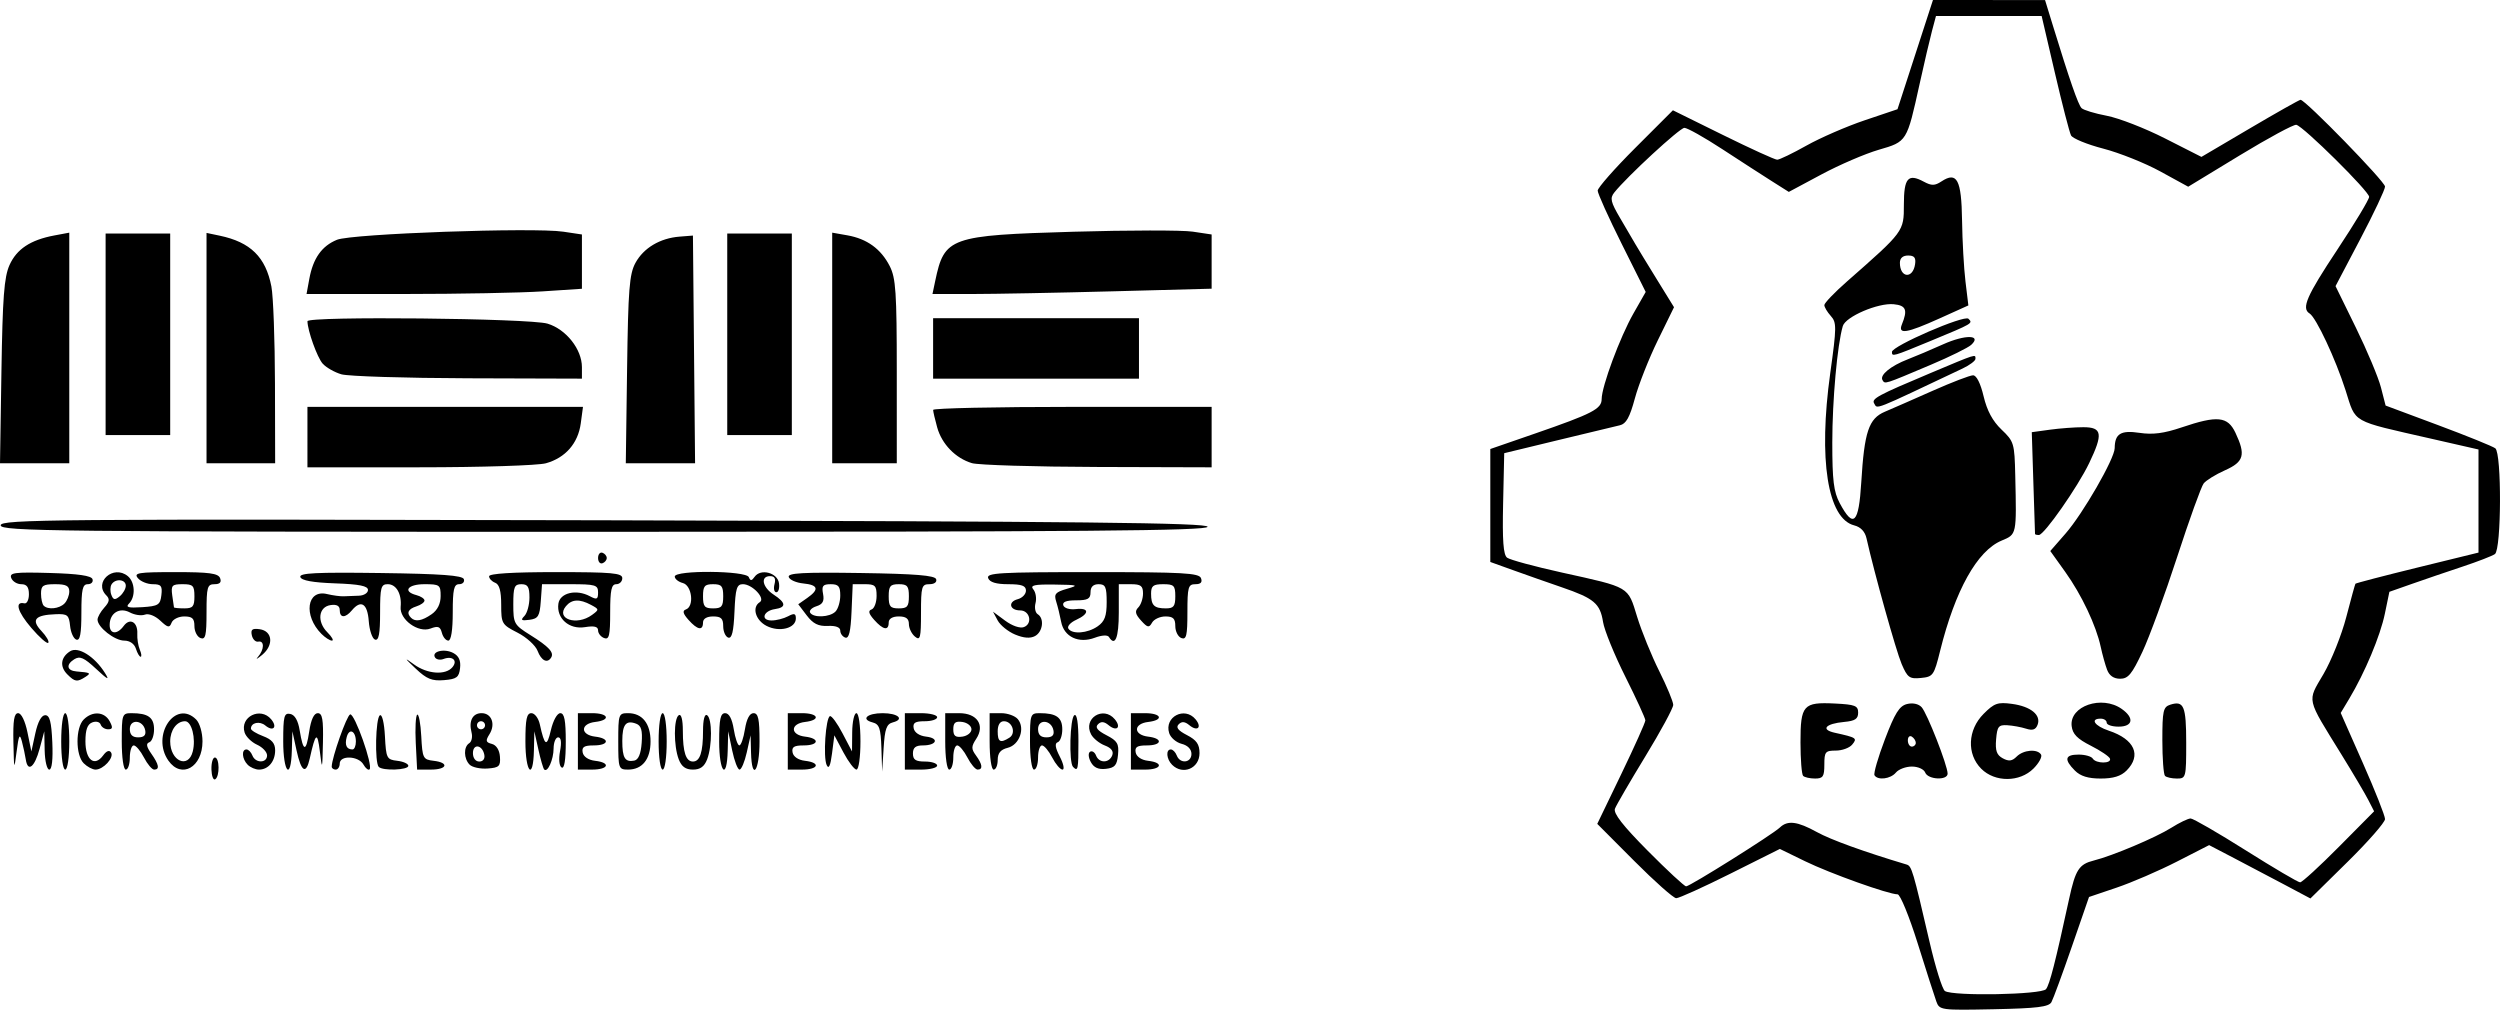<?xml version="1.0" encoding="UTF-8" standalone="no"?>
<!-- Created with Inkscape (http://www.inkscape.org/) -->

<svg
   xmlns:dc="http://purl.org/dc/elements/1.1/"
   xmlns:cc="http://creativecommons.org/ns#"
   xmlns:rdf="http://www.w3.org/1999/02/22-rdf-syntax-ns#"
   xmlns:svg="http://www.w3.org/2000/svg"
   xmlns="http://www.w3.org/2000/svg"
   xmlns:sodipodi="http://sodipodi.sourceforge.net/DTD/sodipodi-0.dtd"
   xmlns:inkscape="http://www.inkscape.org/namespaces/inkscape"
   version="1.1"
   id="svg2"
   width="619"
   height="250"
   viewBox="0 0 619 250"
   sodipodi:docname="msme_facsi.svg"
   inkscape:version="0.92.2 2405546, 2018-03-11">
  <defs
     id="defs6" />
  <sodipodi:namedview
     pagecolor="#ffffff"
     bordercolor="#666666"
     borderopacity="1"
     objecttolerance="10"
     gridtolerance="10"
     guidetolerance="10"
     inkscape:pageopacity="0"
     inkscape:pageshadow="2"
     inkscape:window-width="1366"
     inkscape:window-height="689"
     id="namedview4"
     showgrid="false"
     inkscape:zoom="0.70710678"
     inkscape:cx="170.88213"
     inkscape:cy="155.60564"
     inkscape:window-x="0"
     inkscape:window-y="0"
     inkscape:window-maximized="1"
     inkscape:current-layer="svg2"
     fit-margin-top="0"
     fit-margin-left="0"
     fit-margin-right="0"
     fit-margin-bottom="0" />
  <path
     style="fill:#000000;stroke-width:0.999"
     d="m 52.353,190.518 c -0.046,-1.628 0.335,-2.959 0.848,-2.959 1.165,0 1.239,4.683 0.084,5.395 -0.467,0.288 -0.886,-0.808 -0.933,-2.436 z M 3.319,183.817 c -0.118,-5.44 0.173,-7.235 1.175,-7.235 0.786,0 1.73,1.943 2.304,4.74 l 0.973,4.74 0.976,-4.491 c 0.617,-2.841 1.515,-4.491 2.443,-4.491 1.116,0 1.538,1.612 1.763,6.736 0.185,4.21 -0.096,6.736 -0.75,6.736 -0.575,0 -1.089,-2.133 -1.143,-4.74 l -0.098,-4.74 -1.151,4.295 c -1.235,4.608 -2.933,5.942 -3.425,2.691 C 6.219,186.96 5.784,184.939 5.42,183.567 c -0.542,-2.04 -0.779,-1.584 -1.303,2.495 -0.615,4.787 -0.647,4.696 -0.798,-2.245 z m 11.836,-0.249 c 0,-3.992 0.428,-6.985 0.999,-6.985 0.571,0 0.999,2.994 0.999,6.985 0,3.992 -0.428,6.985 -0.999,6.985 -0.571,0 -0.999,-2.994 -0.999,-6.985 z m 5.568,5.417 c -2.041,-2.038 -2.041,-8.797 0,-10.835 2.165,-2.162 5.143,-1.964 6.425,0.428 0.841,1.57 0.76,1.996 -0.381,1.996 -0.798,0 -1.628,-0.53 -1.844,-1.177 -0.219,-0.657 -1.139,-0.892 -2.082,-0.53 -1.202,0.461 -1.689,1.816 -1.689,4.701 0,4.609 2.254,6.388 4.393,3.467 0.832,-1.136 1.536,-1.389 1.96,-0.705 0.784,1.266 -1.915,4.223 -3.854,4.223 -0.746,0 -2.063,-0.706 -2.927,-1.568 z m 9.423,-5.417 c 0,-6.723 0.091,-6.985 2.417,-6.985 4.111,0 5.579,1.057 5.579,4.015 0,1.542 -0.534,2.982 -1.187,3.199 -0.842,0.28 -0.697,1.094 0.5,2.8 1.911,2.724 2.133,3.957 0.713,3.957 -0.536,0 -1.672,-1.347 -2.524,-2.994 -0.853,-1.647 -1.989,-2.994 -2.524,-2.994 -0.536,0 -0.974,1.347 -0.974,2.994 0,1.647 -0.45,2.994 -0.999,2.994 -0.571,0 -0.999,-2.994 -0.999,-6.985 z m 5.809,-2.733 c -0.502,-2.601 -3.81,-2.891 -3.81,-0.334 0,1.428 0.642,2.069 2.072,2.069 1.43,0 1.969,-0.537 1.738,-1.735 z m 5.742,7.5 c -4.37,-6.229 1.746,-15.299 6.868,-10.185 0.885,0.884 1.571,3.249 1.571,5.417 0,6.417 -5.215,9.363 -8.439,4.768 z m 6.029,-2.273 c 0.813,-3.234 -0.27,-7.484 -1.907,-7.484 -2.061,0 -3.679,2.195 -3.679,4.99 0,4.884 4.482,6.886 5.586,2.495 z m 13.603,3.293 c -1.403,-1.401 -1.597,-3.792 -0.307,-3.792 0.491,0 1.151,0.674 1.468,1.497 0.752,1.957 3.636,1.94 3.636,-0.021 0,-0.835 -1.116,-2.026 -2.479,-2.646 -1.364,-0.62 -2.75,-1.979 -3.081,-3.02 -1.236,-3.889 3.931,-6.456 6.58,-3.269 1.622,1.952 0.494,3.141 -1.451,1.529 -1.424,-1.18 -3.566,-0.71 -3.566,0.782 0,0.396 1.349,1.229 2.998,1.85 2.178,0.821 2.998,1.782 2.998,3.512 0,2.751 -1.696,4.777 -3.998,4.777 -0.88,0 -2.139,-0.539 -2.798,-1.198 z m 8.795,-5.861 c 0,-6.162 0.22,-7.016 1.734,-6.725 1.133,0.218 1.945,1.631 2.343,4.076 0.875,5.376 1.582,5.458 2.36,0.274 0.446,-2.966 1.179,-4.537 2.119,-4.537 1.133,0 1.405,1.533 1.281,7.235 -0.149,6.847 -0.19,6.967 -0.765,2.245 -0.612,-5.024 -1.064,-4.709 -2.502,1.746 -0.908,4.073 -2.108,3.339 -3.267,-1.996 l -1.029,-4.74 -0.138,4.74 c -0.221,7.613 -2.137,5.534 -2.137,-2.318 z m 12.007,6.31 c 0.041,-2.243 3.712,-12.633 4.564,-12.916 1.088,-0.362 5.713,12.704 4.815,13.601 -0.301,0.301 -0.986,-0.236 -1.521,-1.192 -1.21,-2.159 -5.872,-2.351 -5.872,-0.241 0,0.823 -0.45,1.497 -0.999,1.497 -0.55,0 -0.993,-0.337 -0.986,-0.748 z m 5.983,-6.178 c 0,-2.664 -1.657,-3.467 -2.276,-1.103 -0.519,1.982 -0.017,3.04 1.443,3.04 0.458,0 0.833,-0.872 0.833,-1.937 z m 5.664,6.261 c -1.031,-1.03 -0.786,-12.116 0.282,-12.775 0.545,-0.337 1.077,1.866 1.249,5.18 0.285,5.462 0.445,5.782 3.049,6.081 1.512,0.174 2.748,0.735 2.748,1.247 0,1.057 -6.308,1.286 -7.329,0.266 z m 9.164,-5.919 c -0.184,-3.621 -0.021,-6.777 0.364,-7.013 0.384,-0.236 0.834,2.166 0.999,5.337 0.285,5.462 0.445,5.782 3.049,6.081 3.93,0.452 3.403,2.179 -0.664,2.179 h -3.413 z m 13.342,5.372 c -1.482,-1.48 -1.537,-4.44 -0.098,-5.328 0.598,-0.369 0.853,-1.561 0.568,-2.65 -0.745,-2.844 0.261,-4.781 2.482,-4.781 2.486,0 3.512,2.72 1.961,5.2 -1.024,1.637 -0.931,2.017 0.592,2.416 1.108,0.29 1.879,1.514 1.995,3.165 0.166,2.368 -0.202,2.719 -3.063,2.926 -1.789,0.129 -3.785,-0.298 -4.436,-0.948 z m 3.636,-2.447 c -0.486,-2.504 -2.822,-2.847 -2.822,-0.415 0,1.226 0.645,2.079 1.572,2.079 0.931,0 1.441,-0.679 1.249,-1.664 z m 0.177,-7.318 c 0,-0.549 -0.45,-0.998 -0.999,-0.998 -0.55,0 -0.999,0.449 -0.999,0.998 0,0.549 0.45,0.998 0.999,0.998 0.55,0 0.999,-0.449 0.999,-0.998 z m 9.995,3.992 c 0,-5.504 0.314,-6.985 1.48,-6.985 0.814,0 1.751,1.235 2.082,2.744 1.198,5.46 1.748,5.761 2.735,1.497 0.562,-2.426 1.563,-4.241 2.339,-4.241 1.015,0 1.357,1.776 1.357,7.044 0,4.582 -0.36,6.822 -1.03,6.409 -0.597,-0.369 -0.761,-2.07 -0.389,-4.051 0.418,-2.224 0.254,-3.415 -0.469,-3.415 -0.611,0 -1.118,1.235 -1.126,2.744 -0.015,2.774 -1.492,6.076 -2.329,5.21 -0.25,-0.259 -0.901,-2.491 -1.446,-4.961 l -0.992,-4.491 -0.107,4.74 c -0.172,7.6 -2.106,5.537 -2.106,-2.245 z m 12.993,0 v -6.985 h 3.498 c 4.131,0 4.724,1.722 0.75,2.179 -1.636,0.188 -2.748,0.922 -2.748,1.813 0,0.891 1.112,1.625 2.748,1.813 3.75,0.431 3.49,2.179 -0.323,2.179 -2.385,0 -2.998,0.39 -2.74,1.746 0.2,1.053 1.419,1.872 3.072,2.062 3.968,0.457 3.368,2.179 -0.758,2.179 h -3.498 z m 9.995,0 c 0,-6.731 0.088,-6.985 2.427,-6.985 3.525,0 5.568,2.563 5.568,6.985 0,4.422 -2.043,6.985 -5.568,6.985 -2.339,0 -2.427,-0.254 -2.427,-6.985 z m 5.798,0.367 c 0.226,-3.076 -0.11,-4.264 -1.34,-4.735 -2.539,-0.973 -3.459,0.16 -3.459,4.26 0,4.201 0.668,5.305 2.95,4.873 1.036,-0.196 1.647,-1.65 1.849,-4.399 z m 4.196,-0.367 c 0,-3.992 0.428,-6.985 0.999,-6.985 0.571,0 0.999,2.994 0.999,6.985 0,3.992 -0.428,6.985 -0.999,6.985 -0.571,0 -0.999,-2.994 -0.999,-6.985 z m 4.973,4.426 c -1.269,-3.334 -1.254,-10.123 0.025,-10.912 0.609,-0.376 0.999,1.127 0.999,3.851 0,5.326 0.753,7.625 2.499,7.625 1.745,0 2.499,-2.299 2.499,-7.625 0,-2.724 0.39,-4.227 0.999,-3.851 1.279,0.789 1.294,7.579 0.025,10.912 -0.695,1.824 -1.707,2.56 -3.523,2.56 -1.816,0 -2.828,-0.736 -3.523,-2.56 z m 10.019,-4.426 c 0,-5.519 0.312,-6.985 1.487,-6.985 0.962,0 1.713,1.409 2.127,3.992 0.352,2.195 0.974,3.992 1.383,3.992 0.409,0 1.032,-1.796 1.383,-3.992 0.414,-2.583 1.164,-3.992 2.127,-3.992 1.175,0 1.487,1.466 1.487,6.985 0,7.477 -1.923,9.983 -2.106,2.744 l -0.107,-4.241 -0.951,4.241 c -0.523,2.333 -1.326,4.241 -1.784,4.241 -0.458,0 -1.278,-2.133 -1.822,-4.74 l -0.989,-4.74 -0.118,4.74 c -0.189,7.588 -2.117,5.543 -2.117,-2.245 z m 16.991,0 v -6.985 h 3.498 c 4.131,0 4.724,1.722 0.75,2.179 -1.636,0.188 -2.748,0.922 -2.748,1.813 0,0.891 1.112,1.625 2.748,1.813 3.75,0.431 3.49,2.179 -0.323,2.179 -2.385,0 -2.998,0.39 -2.74,1.746 0.2,1.053 1.419,1.872 3.072,2.062 3.968,0.457 3.368,2.179 -0.758,2.179 h -3.498 z m 9.625,5.86 c -0.904,-1.958 -0.238,-11.773 0.823,-12.109 0.413,-0.131 1.809,1.783 3.102,4.253 l 2.351,4.491 0.045,-4.74 c 0.025,-2.607 0.495,-4.74 1.045,-4.74 0.571,0 0.999,2.994 0.999,6.985 0,3.895 -0.433,6.985 -0.979,6.985 -0.539,0 -1.993,-1.909 -3.232,-4.241 l -2.252,-4.241 -0.576,4.491 c -0.394,3.076 -0.812,3.979 -1.326,2.866 z M 218.234,185.22 c -0.159,-4.894 -0.509,-5.915 -2.177,-6.35 -2.993,-0.782 -1.356,-2.288 2.487,-2.288 3.811,0 5.49,1.504 2.54,2.274 -1.578,0.412 -2.002,1.583 -2.298,6.35 l -0.364,5.845 z m 5.808,-1.653 v -6.985 h 3.998 c 2.199,0 3.998,0.449 3.998,0.998 0,0.549 -1.382,0.998 -3.072,0.998 -2.385,0 -2.998,0.39 -2.74,1.746 0.201,1.057 1.421,1.872 3.089,2.064 3.314,0.382 2.626,2.177 -0.834,2.177 -1.773,0 -2.44,0.545 -2.44,1.996 0,1.552 0.666,1.996 2.998,1.996 1.649,0 2.998,0.449 2.998,0.998 0,0.549 -1.799,0.998 -3.998,0.998 h -3.998 z m 9.995,0 v -6.985 h 3.463 c 4.452,0 6.429,2.976 4.216,6.347 -1.248,1.902 -1.258,2.495 -0.071,4.115 1.626,2.22 1.777,3.508 0.413,3.508 -0.536,0 -1.672,-1.347 -2.524,-2.994 -0.853,-1.647 -1.989,-2.994 -2.524,-2.994 -0.536,0 -0.974,1.347 -0.974,2.994 0,1.647 -0.45,2.994 -0.999,2.994 -0.571,0 -0.999,-2.994 -0.999,-6.985 z m 6.496,-2.994 c 0,-0.823 -1.012,-1.64 -2.249,-1.816 -1.731,-0.245 -2.249,0.173 -2.249,1.816 0,1.643 0.518,2.061 2.249,1.816 1.237,-0.175 2.249,-0.992 2.249,-1.816 z m 4.498,2.994 v -6.985 h 2.876 c 1.582,0 3.431,0.668 4.109,1.484 1.866,2.245 0.413,6.361 -2.503,7.091 -1.779,0.446 -2.483,1.299 -2.483,3.009 0,1.313 -0.45,2.387 -0.999,2.387 -0.571,0 -0.999,-2.994 -0.999,-6.985 z m 4.893,-0.912 c 1.724,-1.09 0.725,-4.077 -1.364,-4.077 -0.966,0 -1.531,0.92 -1.531,2.495 0,2.651 0.645,3.004 2.894,1.582 z m 5.101,0.912 c 0,-6.723 0.091,-6.985 2.417,-6.985 4.111,0 5.579,1.057 5.579,4.015 0,1.542 -0.509,2.973 -1.132,3.18 -0.78,0.26 -0.617,1.37 0.525,3.576 0.911,1.76 1.207,3.199 0.658,3.199 -0.55,0 -1.697,-1.347 -2.55,-2.994 -0.853,-1.647 -1.989,-2.994 -2.524,-2.994 -0.536,0 -0.974,1.347 -0.974,2.994 0,1.647 -0.45,2.994 -0.999,2.994 -0.571,0 -0.999,-2.994 -0.999,-6.985 z m 5.809,-2.733 c -0.502,-2.601 -3.81,-2.891 -3.81,-0.334 0,1.428 0.642,2.069 2.072,2.069 1.43,0 1.969,-0.537 1.738,-1.735 z m 4.852,9.053 c -1.06,-1.058 -0.772,-12.125 0.333,-12.807 0.63,-0.389 0.999,1.985 0.999,6.428 0,7.082 -0.108,7.601 -1.333,6.379 z m 4.395,-1.21 c -0.612,-1.142 -0.686,-2.232 -0.172,-2.549 0.494,-0.305 1.155,0.117 1.471,0.937 0.746,1.942 3.256,1.919 4.008,-0.038 0.388,-1.011 -0.232,-1.84 -1.831,-2.447 -1.33,-0.505 -2.858,-1.737 -3.394,-2.738 -2.109,-3.935 3.002,-7.192 5.871,-3.74 1.66,1.998 0.473,3.123 -1.537,1.458 -1.114,-0.923 -1.875,-0.989 -2.638,-0.227 -0.763,0.762 -0.157,1.542 2.1,2.708 2.7,1.394 3.126,2.113 2.863,4.825 -0.254,2.62 -0.786,3.242 -2.99,3.496 -1.867,0.215 -3.006,-0.297 -3.751,-1.686 z m 9.93,-5.11 v -6.985 h 3.498 c 4.131,0 4.724,1.722 0.75,2.179 -1.636,0.188 -2.748,0.922 -2.748,1.813 0,0.891 1.112,1.625 2.748,1.813 3.75,0.431 3.49,2.179 -0.323,2.179 -2.385,0 -2.998,0.39 -2.74,1.746 0.2,1.053 1.419,1.872 3.072,2.062 3.968,0.457 3.368,2.179 -0.758,2.179 h -3.498 z m 10.194,5.788 c -1.403,-1.401 -1.597,-3.792 -0.307,-3.792 0.491,0 1.151,0.674 1.468,1.497 0.826,2.15 3.636,1.848 3.636,-0.391 0,-1.167 -0.928,-2.12 -2.432,-2.497 -1.338,-0.335 -2.724,-1.528 -3.081,-2.651 -1.276,-4.013 3.821,-6.68 6.532,-3.418 1.66,1.998 0.473,3.123 -1.537,1.458 -1.114,-0.923 -1.875,-0.989 -2.638,-0.227 -0.763,0.762 -0.175,1.534 2.041,2.678 2.386,1.232 3.113,2.275 3.113,4.469 0,3.78 -4.137,5.53 -6.796,2.875 z M 16.676,166.98 c -1.938,-1.935 -1.658,-4.254 0.692,-5.732 1.995,-1.255 6.051,1.279 8.624,5.387 1.198,1.913 0.712,1.688 -2.179,-1.007 -3.021,-2.816 -4.044,-3.265 -5.439,-2.386 -2.089,1.316 -1.819,2.809 0.543,3.004 3.516,0.29 3.705,0.405 2.236,1.353 -2.053,1.324 -2.605,1.248 -4.476,-0.62 z m 86.26,-1.423 c -2.862,-2.712 -2.924,-2.859 -0.443,-1.054 3.316,2.414 7.832,2.741 9.536,0.69 1.368,-1.646 0.006,-2.878 -2.233,-2.02 -0.819,0.314 -1.756,0.138 -2.083,-0.391 -0.926,-1.496 2.309,-2.283 4.523,-1.1 1.38,0.737 1.892,1.879 1.677,3.739 -0.265,2.294 -0.834,2.721 -3.98,2.982 -2.982,0.248 -4.293,-0.285 -6.996,-2.847 z m -39.057,-2.923 c 1.585,-1.802 1.621,-4.093 0.059,-3.766 -0.654,0.137 -1.369,-0.573 -1.588,-1.578 -0.311,-1.427 0.114,-1.755 1.94,-1.497 3.198,0.452 3.543,3.916 0.633,6.347 -1.261,1.053 -1.731,1.275 -1.043,0.494 z m 69.228,-1.48 c -0.514,-1.35 -2.752,-3.38 -4.973,-4.511 -3.883,-1.978 -4.038,-2.243 -4.038,-6.919 0,-3.402 -0.45,-5.035 -1.499,-5.437 -0.825,-0.316 -1.499,-1.038 -1.499,-1.604 0,-0.665 5.829,-1.029 16.491,-1.029 13.992,0 16.491,0.227 16.491,1.497 0,0.823 -0.675,1.497 -1.499,1.497 -1.189,0 -1.499,1.438 -1.499,6.954 0,5.771 -0.255,6.856 -1.499,6.38 -0.825,-0.316 -1.499,-1.172 -1.499,-1.902 0,-0.941 -0.948,-1.174 -3.26,-0.799 -3.909,0.633 -7.081,-2.174 -6.565,-5.81 0.382,-2.69 4.414,-3.652 7.777,-1.855 1.753,0.937 2.048,0.802 2.048,-0.936 0,-1.848 -0.626,-2.031 -6.939,-2.031 h -6.939 l -0.307,4.241 c -0.266,3.669 -0.645,4.286 -2.806,4.575 -2.02,0.27 -2.259,0.088 -1.249,-0.948 0.687,-0.705 1.249,-2.764 1.249,-4.575 0,-2.628 -0.404,-3.293 -1.999,-3.293 -1.732,0 -1.999,0.665 -1.999,4.977 0,4.773 0.174,5.086 4.248,7.634 4.574,2.861 5.9,4.298 5.122,5.554 -0.94,1.518 -2.428,0.784 -3.358,-1.658 z m 13.466,-8.891 c 1.811,-1.322 1.804,-1.401 -0.243,-2.495 -2.846,-1.521 -4.756,-1.421 -6.206,0.324 -2.627,3.16 2.658,4.939 6.449,2.171 z m -112.927,8.351 c -0.386,-1.215 -1.512,-1.996 -2.877,-1.996 -2.392,0 -6.618,-3.32 -6.618,-5.199 0,-0.621 0.754,-1.962 1.675,-2.978 1.284,-1.417 1.401,-2.123 0.5,-3.022 -3.253,-3.248 1.76,-7.717 5.334,-4.756 1.788,1.482 1.944,5.12 0.29,6.772 -0.929,0.928 -0.203,1.129 3.248,0.903 4,-0.263 4.476,-0.562 4.761,-2.991 0.268,-2.283 -0.06,-2.699 -2.126,-2.699 -1.343,0 -3.003,-0.674 -3.687,-1.497 -1.093,-1.314 0.037,-1.497 9.266,-1.497 8.42,0 10.624,0.298 11.085,1.497 0.391,1.018 -0.054,1.497 -1.392,1.497 -1.769,0 -1.968,0.702 -1.968,6.954 0,5.771 -0.255,6.856 -1.499,6.38 -0.825,-0.316 -1.499,-1.649 -1.499,-2.962 0,-1.89 -0.528,-2.388 -2.53,-2.388 -1.392,0 -2.798,0.698 -3.126,1.551 -0.512,1.331 -0.91,1.256 -2.812,-0.527 -1.271,-1.192 -2.887,-1.821 -3.792,-1.474 -0.867,0.332 -2.54,0.089 -3.717,-0.54 -2.56,-1.368 -5.011,0.152 -5.011,3.108 0,2.315 1.867,2.435 3.486,0.224 1.529,-2.088 3.517,-0.935 3.359,1.948 -0.066,1.208 0.214,2.982 0.622,3.942 0.408,0.961 0.499,1.746 0.203,1.746 -0.297,0 -0.825,-0.898 -1.174,-1.996 z m 14.492,-12.973 c 0,-2.646 -0.341,-2.994 -2.93,-2.994 -2.618,0 -2.892,0.292 -2.567,2.744 0.199,1.509 0.394,2.857 0.432,2.994 0.038,0.137 1.193,0.249 2.567,0.249 2.11,0 2.499,-0.466 2.499,-2.994 z m -16.991,-2.617 c 0,-1.61 -2.586,-1.851 -3.528,-0.329 -0.356,0.575 -0.377,1.748 -0.047,2.607 0.485,1.262 0.885,1.325 2.087,0.329 0.818,-0.678 1.487,-1.851 1.487,-2.607 z M 7.762,155.474 c -3.448,-4.022 -4.188,-6.632 -1.726,-6.086 0.618,0.137 1.124,-0.873 1.124,-2.245 0,-1.783 -0.54,-2.495 -1.892,-2.495 -1.041,0 -2.157,-0.689 -2.481,-1.532 -0.51,-1.326 0.774,-1.493 9.557,-1.247 7.017,0.197 10.273,0.669 10.56,1.532 0.228,0.686 -0.298,1.247 -1.168,1.247 -1.295,0 -1.582,1.285 -1.582,7.069 0,5.208 -0.329,6.961 -1.249,6.659 -0.687,-0.225 -1.385,-1.761 -1.55,-3.413 -0.269,-2.68 -0.645,-2.991 -3.498,-2.888 -5.197,0.189 -6.22,1.368 -3.601,4.151 1.235,1.312 1.996,2.633 1.693,2.936 -0.303,0.303 -2.187,-1.357 -4.185,-3.688 z m 8.193,-6.036 c 0.66,-0.659 1.199,-2.006 1.199,-2.994 0,-1.388 -0.796,-1.796 -3.498,-1.796 -2.998,0 -3.498,0.333 -3.498,2.328 0,1.281 0.3,2.628 0.666,2.994 1.061,1.059 3.824,0.772 5.131,-0.532 z m 63.653,7.529 c -4.55,-4.543 -3.656,-11.085 1.35,-9.884 1.463,0.351 3.335,0.603 4.159,0.559 0.825,-0.044 2.511,-0.109 3.748,-0.146 1.237,-0.036 2.249,-0.674 2.249,-1.417 0,-1.002 -2.108,-1.426 -8.165,-1.641 -5.501,-0.195 -8.302,-0.704 -8.586,-1.558 -0.333,-1.004 3.803,-1.212 19.826,-0.998 15.112,0.202 20.352,0.587 20.662,1.518 0.229,0.686 -0.296,1.247 -1.167,1.247 -1.293,0 -1.582,1.278 -1.582,6.985 0,4.39 -0.406,6.985 -1.093,6.985 -0.601,0 -1.321,-0.87 -1.599,-1.933 -0.411,-1.568 -0.946,-1.766 -2.835,-1.049 -3.018,1.146 -7.674,-2.243 -7.373,-5.367 0.307,-3.195 -1.073,-5.621 -3.198,-5.621 -1.678,0 -1.892,0.798 -1.892,7.069 0,5.208 -0.329,6.961 -1.249,6.658 -0.687,-0.226 -1.388,-2.284 -1.557,-4.574 -0.323,-4.378 -1.922,-5.396 -4.19,-2.667 -1.615,1.943 -2.998,1.911 -2.998,-0.069 0,-1.053 -0.736,-1.462 -2.249,-1.247 -3.017,0.428 -3.459,4.1 -0.811,6.744 1.133,1.131 1.643,2.057 1.132,2.057 -0.51,0 -1.672,-0.743 -2.582,-1.652 z m 27.275,-4.891 c 1.44,-1.007 2.221,-2.587 2.221,-4.491 0,-2.761 -0.239,-2.937 -3.998,-2.937 -4.167,0 -5.492,1.793 -1.999,2.705 1.099,0.287 1.999,0.888 1.999,1.336 0,0.448 -0.899,1.099 -1.999,1.448 -2.046,0.648 -2.516,1.646 -1.333,2.827 1.068,1.066 2.725,0.778 5.108,-0.888 z m 73.432,5.798 c -0.687,-0.231 -1.249,-1.505 -1.249,-2.831 0,-1.907 -0.523,-2.412 -2.499,-2.412 -1.555,0 -2.499,0.566 -2.499,1.497 0,2.106 -1.366,1.861 -3.593,-0.645 -1.369,-1.54 -1.553,-2.264 -0.655,-2.578 2.122,-0.741 1.526,-5.953 -0.75,-6.547 -1.099,-0.287 -1.999,-1.013 -1.999,-1.613 0,-1.624 17.668,-1.474 18.331,0.156 0.396,0.975 0.712,0.955 1.446,-0.087 1.49,-2.118 5.658,-1.023 6.029,1.584 0.176,1.235 -0.12,2.245 -0.656,2.245 -0.536,0 -0.74,-0.898 -0.453,-1.996 0.364,-1.388 0.031,-1.996 -1.093,-1.996 -2.458,0 -1.929,2.743 0.883,4.582 3.072,2.01 3.178,3.162 0.328,3.581 -2.908,0.427 -3.625,2.814 -0.845,2.814 1.181,0 3.018,-0.465 4.081,-1.033 1.529,-0.817 1.933,-0.706 1.933,0.531 0,2.444 -4.055,3.481 -7.246,1.853 -2.768,-1.412 -3.693,-4.642 -1.684,-5.882 1.469,-0.907 -1.854,-4.45 -4.174,-4.45 -1.53,0 -1.844,1.025 -2.094,6.823 -0.212,4.92 -0.642,6.706 -1.543,6.403 z m -1.249,-10.232 c 0,-2.528 -0.389,-2.994 -2.499,-2.994 -2.11,0 -2.499,0.466 -2.499,2.994 0,2.528 0.389,2.994 2.499,2.994 2.11,0 2.499,-0.466 2.499,-2.994 z m 30.234,10.232 c -0.687,-0.231 -1.249,-1.009 -1.249,-1.731 0,-0.834 -1.132,-1.258 -3.108,-1.164 -2.324,0.11 -3.637,-0.549 -5.202,-2.61 l -2.093,-2.757 2.203,-1.541 c 3.053,-2.135 2.756,-3.243 -0.968,-3.61 -1.744,-0.172 -3.359,-0.884 -3.589,-1.583 -0.33,-1.004 3.41,-1.213 17.831,-0.998 13.512,0.202 18.356,0.596 18.664,1.52 0.244,0.732 -0.446,1.247 -1.667,1.247 -1.915,0 -2.082,0.571 -2.082,7.108 0,6.205 -0.19,6.95 -1.499,5.865 -0.825,-0.683 -1.499,-2.085 -1.499,-3.116 0,-1.333 -0.721,-1.874 -2.499,-1.874 -1.555,0 -2.499,0.566 -2.499,1.497 0,2.106 -1.366,1.861 -3.593,-0.645 -1.369,-1.54 -1.553,-2.264 -0.655,-2.578 0.687,-0.24 1.249,-1.746 1.249,-3.347 0,-2.559 -0.357,-2.911 -2.955,-2.911 h -2.955 l -0.294,6.823 c -0.212,4.92 -0.642,6.706 -1.543,6.403 z m -2.449,-6.44 c 0.66,-0.659 1.199,-2.455 1.199,-3.992 0,-2.271 -0.442,-2.794 -2.36,-2.794 -1.953,0 -2.281,0.414 -1.901,2.397 0.343,1.792 -0.073,2.565 -1.652,3.066 -1.161,0.368 -1.853,1.086 -1.538,1.595 0.817,1.32 4.833,1.146 6.252,-0.271 z m 18.19,-3.792 c 0,-2.528 -0.389,-2.994 -2.499,-2.994 -2.11,0 -2.499,0.466 -2.499,2.994 0,2.528 0.389,2.994 2.499,2.994 2.11,0 2.499,-0.466 2.499,-2.994 z m 26.3,9.471 c -1.736,-0.729 -3.679,-2.301 -4.318,-3.494 l -1.163,-2.169 3.011,2.223 c 1.76,1.3 3.694,1.961 4.656,1.592 2.205,-0.845 1.467,-4.125 -0.928,-4.127 -2.634,-0.002 -3.103,-2.125 -0.613,-2.775 1.122,-0.293 2.04,-1.248 2.04,-2.123 0,-1.214 -1.04,-1.59 -4.391,-1.59 -2.981,0 -4.575,-0.481 -4.966,-1.497 -0.502,-1.307 2.763,-1.497 25.772,-1.497 22.498,0 26.431,0.219 26.923,1.497 0.391,1.018 -0.054,1.497 -1.392,1.497 -1.769,0 -1.968,0.702 -1.968,6.954 0,5.771 -0.255,6.856 -1.499,6.38 -0.825,-0.316 -1.499,-1.649 -1.499,-2.962 0,-1.869 -0.532,-2.388 -2.449,-2.388 -1.347,0 -2.836,0.691 -3.309,1.535 -0.745,1.33 -1.109,1.26 -2.725,-0.523 -1.429,-1.577 -1.59,-2.331 -0.689,-3.231 0.647,-0.646 1.176,-2.207 1.176,-3.469 0,-1.885 -0.536,-2.295 -2.998,-2.295 h -2.998 v 6.985 c 0,6.306 -0.907,8.56 -2.444,6.076 -0.331,-0.534 -1.77,-0.455 -3.487,0.192 -4,1.508 -7.641,-0.214 -8.343,-3.945 -0.292,-1.552 -0.844,-3.808 -1.227,-5.013 -0.591,-1.863 -0.194,-2.334 2.655,-3.153 3.056,-0.878 2.791,-0.971 -3.019,-1.053 -5.124,-0.072 -6.158,0.164 -5.289,1.209 0.594,0.715 0.835,2.236 0.535,3.38 -0.3,1.144 -0.056,2.382 0.542,2.751 1.693,1.045 1.278,4.372 -0.677,5.416 -1.179,0.63 -2.808,0.503 -4.919,-0.383 z m 20.452,-2.043 c 1.729,-1.209 2.221,-2.537 2.221,-5.988 0,-3.769 -0.3,-4.434 -1.999,-4.434 -1.333,0 -1.999,0.665 -1.999,1.996 0,1.625 -0.666,1.996 -3.581,1.996 -2.423,0 -3.445,0.403 -3.161,1.247 0.236,0.7 1.588,1.107 3.082,0.927 3.383,-0.408 3.444,1.141 0.106,2.66 -1.405,0.639 -2.278,1.61 -1.94,2.156 0.923,1.492 4.76,1.196 7.271,-0.56 z m 19.212,-7.428 c 0,-2.661 -0.333,-2.994 -2.998,-2.994 -2.475,0 -2.998,0.407 -2.998,2.328 0,2.928 0.732,3.659 3.665,3.659 1.925,0 2.332,-0.523 2.332,-2.994 z m -142.922,-9.48 c 0,-0.915 0.483,-1.502 1.074,-1.306 0.591,0.197 1.074,0.784 1.074,1.306 0,0.521 -0.483,1.109 -1.074,1.306 -0.591,0.197 -1.074,-0.391 -1.074,-1.306 z M 0.164,130.067 c 0,-1.474 12.511,-1.578 149.418,-1.247 118.675,0.287 149.418,0.618 149.418,1.608 5.3e-4,0.992 -30.549,1.247 -149.418,1.247 -136.758,0 -149.418,-0.136 -149.418,-1.608 z M 76.122,108.224 v -7.484 h 34.113 34.113 l -0.549,4.09 c -0.663,4.937 -3.812,8.539 -8.635,9.877 -1.967,0.546 -16.034,0.993 -31.307,0.996 l -27.735,0.006 z m 164.53,6.452 c -4.064,-1.215 -7.451,-4.705 -8.611,-8.873 -0.546,-1.962 -0.995,-3.904 -0.998,-4.315 -0.003,-0.412 15.511,-0.748 34.476,-0.748 H 300 v 7.484 7.484 l -28.235,-0.086 c -15.529,-0.047 -29.53,-0.473 -31.114,-0.946 z M 0.354,92.008 c 0.287,-18.385 0.667,-23.402 2.002,-26.379 1.776,-3.962 5.199,-6.224 11.085,-7.327 l 3.713,-0.696 v 28.552 28.552 H 8.577 0 Z M 51.136,86.19 v -28.52 l 3.248,0.681 c 7.647,1.602 11.401,5.292 12.814,12.592 0.463,2.392 0.861,13.218 0.885,24.058 l 0.044,19.709 H 59.631 51.136 Z m 104.127,5.318 c 0.271,-19.905 0.567,-23.66 2.082,-26.428 2.02,-3.69 6.079,-6.107 10.9,-6.489 l 3.325,-0.264 0.265,28.191 0.265,28.191 h -8.577 -8.577 z m 50.789,-5.35 v -28.552 l 3.748,0.662 c 4.872,0.86 8.322,3.364 10.493,7.615 1.512,2.96 1.748,6.483 1.749,26.125 l 0.002,22.703 h -7.996 -7.996 z M 26.149,82.777 v -24.948 h 7.996 7.996 v 24.948 24.948 H 34.145 26.149 Z m 153.916,0 v -24.948 h 7.996 7.996 v 24.948 24.948 h -7.996 -7.996 z m -95.529,9.904 c -1.694,-0.491 -3.785,-1.685 -4.648,-2.654 -1.347,-1.513 -3.743,-8.2 -3.76,-10.493 -0.01,-1.29 55.003,-0.734 59.439,0.601 4.594,1.383 8.518,6.345 8.518,10.773 v 2.846 l -28.235,-0.09 c -15.529,-0.05 -29.62,-0.492 -31.314,-0.983 z m 146.501,-6.412 v -7.484 h 25.486 25.486 v 7.484 7.484 h -25.486 -25.486 z M 76.585,69.056 c 0.935,-5.109 3.093,-8.156 6.861,-9.69 3.679,-1.498 48.662,-3.103 56.032,-1.999 l 4.607,0.69 v 6.722 6.722 l -9.745,0.644 c -5.36,0.354 -20.701,0.647 -34.093,0.649 l -24.348,0.005 z m 154.976,0.499 c 2.276,-10.827 3.558,-11.283 34.247,-12.179 13.647,-0.398 26.924,-0.408 29.503,-0.022 L 300,58.056 v 6.712 6.712 l -24.736,0.657 c -13.605,0.361 -29.157,0.658 -34.561,0.659 l -9.824,0.002 z"
     id="path817"
     inkscape:connector-curvature="0" />
  <path
     inkscape:connector-curvature="0"
     id="path817-3"
     d="m 479.416,247.907 c -0.45,-1.239 -2.523,-7.702 -4.608,-14.362 -2.085,-6.66 -4.319,-12.11 -4.965,-12.11 -2.252,0 -16.707,-5.169 -22.907,-8.192 l -6.247,-3.046 -12.224,6.113 c -6.723,3.362 -12.773,6.1 -13.445,6.085 -0.671,-0.016 -5.343,-4.163 -10.38,-9.216 l -9.16,-9.187 5.96,-12.361 c 3.278,-6.798 5.956,-12.772 5.952,-13.274 -0.004,-0.502 -2.231,-5.356 -4.949,-10.785 -2.718,-5.43 -5.204,-11.526 -5.526,-13.547 -0.734,-4.611 -2.214,-5.86 -10.194,-8.602 -3.52,-1.21 -8.948,-3.117 -12.061,-4.239 L 369,139.144 v -13.985 -13.985 l 11.077,-3.832 c 14.212,-4.917 16.492,-6.096 16.492,-8.531 0,-3.117 4.551,-15.374 7.874,-21.205 l 3.032,-5.321 -5.945,-11.908 c -3.27,-6.549 -5.945,-12.48 -5.945,-13.178 0,-0.699 4.191,-5.461 9.314,-10.582 l 9.314,-9.312 12.401,6.119 c 6.821,3.365 12.859,6.119 13.419,6.119 0.56,0 3.824,-1.576 7.255,-3.502 3.431,-1.926 9.904,-4.739 14.384,-6.251 l 8.147,-2.748 4.392,-13.52 L 478.602,0 l 13.875,0.008 13.875,0.008 1.895,6.17 c 4.189,13.64 6.308,19.744 7.143,20.582 0.483,0.484 3.299,1.34 6.258,1.9 2.959,0.561 9.441,3.081 14.404,5.601 l 9.024,4.582 12.003,-7.069 c 6.602,-3.888 12.242,-7.069 12.534,-7.069 1.201,0 20.923,20.251 20.923,21.484 0,0.736 -2.758,6.583 -6.129,12.994 l -6.129,11.657 5.046,10.296 c 2.775,5.663 5.565,12.316 6.199,14.785 l 1.154,4.489 12.976,4.839 c 7.137,2.661 13.519,5.246 14.183,5.745 1.608,1.207 1.525,25.001 -0.092,26.186 -0.613,0.45 -4.217,1.848 -8.007,3.107 -3.791,1.259 -9.419,3.179 -12.508,4.266 l -5.616,1.976 -1.125,5.441 c -1.133,5.481 -4.955,14.593 -8.83,21.052 l -2.095,3.493 5.487,12.407 c 3.018,6.824 5.487,13.066 5.487,13.872 0,0.806 -4.158,5.559 -9.239,10.562 l -9.239,9.097 -6.269,-3.333 c -3.448,-1.833 -9.09,-4.805 -12.539,-6.604 l -6.271,-3.271 -8.014,4.1 c -4.408,2.255 -11.099,5.144 -14.869,6.421 l -6.855,2.322 -4.245,12.275 c -2.335,6.751 -4.611,12.942 -5.058,13.758 -0.649,1.184 -3.527,1.538 -14.259,1.758 -13.214,0.27 -13.461,0.236 -14.264,-1.977 z m 27.176,-2.994 c 0.904,-1.148 2.323,-6.69 5.723,-22.354 1.569,-7.226 2.445,-8.582 6.139,-9.504 4.602,-1.149 15.31,-5.673 19.14,-8.087 2.02,-1.273 4.183,-2.315 4.806,-2.315 0.623,0 6.777,3.559 13.675,7.908 6.898,4.35 12.942,7.908 13.43,7.908 0.488,0 4.811,-3.957 9.606,-8.794 l 8.718,-8.794 -1.446,-2.822 c -0.795,-1.552 -3.765,-6.581 -6.6,-11.175 -8.867,-14.371 -8.562,-13.01 -4.482,-19.999 1.949,-3.339 4.481,-9.669 5.626,-14.067 1.145,-4.398 2.169,-8.126 2.276,-8.284 0.107,-0.158 7.006,-1.959 15.333,-4.001 l 15.139,-3.713 v -12.763 -12.763 l -11.815,-2.697 c -20.002,-4.565 -18.458,-3.691 -21.093,-11.946 -2.473,-7.751 -7.285,-18.024 -8.916,-19.036 -2.068,-1.283 -0.767,-4.275 6.887,-15.83 4.321,-6.524 7.858,-12.395 7.859,-13.046 0.002,-1.367 -16.286,-17.479 -18.033,-17.838 -0.641,-0.132 -6.925,3.263 -13.965,7.544 l -12.8,7.784 -6.892,-3.776 c -3.791,-2.077 -10.158,-4.622 -14.15,-5.657 -3.992,-1.034 -7.58,-2.508 -7.973,-3.274 -0.393,-0.766 -2.191,-7.732 -3.994,-15.48 L 505.509,3.954 h -13.079 -13.079 l -0.989,3.707 c -0.544,2.039 -1.921,7.933 -3.06,13.098 -3.174,14.389 -3.109,14.286 -10.121,16.324 -3.35,0.974 -9.731,3.72 -14.181,6.102 l -8.09,4.331 -4.218,-2.667 c -2.32,-1.467 -7.85,-5.041 -12.289,-7.942 -4.439,-2.901 -8.648,-5.265 -9.354,-5.252 -1.163,0.021 -14.202,12.055 -17.357,16.019 -1.113,1.399 -0.896,2.335 1.477,6.371 1.53,2.602 3.225,5.498 3.767,6.435 0.542,0.937 2.912,4.827 5.267,8.645 l 4.282,6.941 -4.006,8.181 c -2.203,4.499 -4.76,10.972 -5.681,14.383 -1.273,4.713 -2.166,6.314 -3.722,6.67 -1.126,0.258 -8.029,1.918 -15.34,3.689 l -13.292,3.221 -0.274,12.454 c -0.203,9.22 0.052,12.704 0.985,13.416 0.693,0.529 6.798,2.186 13.567,3.682 16.965,3.748 16.293,3.353 18.635,10.964 1.102,3.582 3.563,9.633 5.469,13.446 1.906,3.813 3.465,7.574 3.465,8.359 0,0.784 -3.108,6.524 -6.907,12.755 -3.799,6.231 -7.184,12.054 -7.523,12.941 -0.437,1.143 1.929,4.18 8.117,10.422 4.803,4.845 9.08,8.809 9.503,8.809 0.948,0 21.418,-12.845 23.218,-14.57 1.913,-1.833 4.328,-1.535 9.159,1.131 3.477,1.919 11.601,4.858 22.226,8.041 1.252,0.375 1.572,1.454 5.69,19.225 1.447,6.246 3.152,11.688 3.789,12.095 2.059,1.315 23.946,0.907 25.027,-0.467 z m -60.137,-52.805 c -0.361,-0.362 -0.656,-4.089 -0.656,-8.282 0,-9.263 0.67,-10.021 8.516,-9.633 5.01,0.248 5.761,0.543 5.761,2.262 0,1.54 -0.762,2.047 -3.446,2.295 -4.634,0.427 -5.92,1.886 -2.358,2.676 5.452,1.208 5.647,1.341 4.317,2.949 -0.669,0.809 -2.491,1.471 -4.049,1.471 -2.582,0 -2.833,0.307 -2.833,3.46 0,2.966 -0.328,3.46 -2.297,3.46 -1.264,0 -2.593,-0.297 -2.954,-0.659 z m 17.67,-0.149 c -0.274,-0.445 0.891,-4.461 2.588,-8.925 2.456,-6.46 3.568,-8.238 5.446,-8.711 1.426,-0.359 2.861,-0.055 3.626,0.769 1.361,1.466 6.444,14.45 6.444,16.46 0,1.74 -4.874,1.505 -5.552,-0.268 -0.315,-0.824 -1.778,-1.483 -3.295,-1.483 -1.5,0 -3.28,0.667 -3.954,1.483 -1.317,1.594 -4.49,1.997 -5.304,0.674 z m 10.227,-8.03 c 0,-0.512 -0.443,-1.205 -0.985,-1.541 -0.541,-0.336 -0.985,0.083 -0.985,0.93 0,0.848 0.443,1.541 0.985,1.541 0.541,0 0.985,-0.419 0.985,-0.93 z m 16.201,6.412 c -3.628,-3.642 -3.371,-9.619 0.585,-13.59 2.638,-2.648 3.489,-2.948 7.028,-2.471 4.651,0.626 7.264,2.76 6.34,5.178 -0.465,1.217 -1.238,1.478 -2.842,0.962 -1.212,-0.391 -3.311,-0.775 -4.665,-0.854 -2.157,-0.126 -2.499,0.307 -2.763,3.499 -0.233,2.815 0.142,3.881 1.655,4.694 1.49,0.801 2.308,0.698 3.431,-0.43 1.675,-1.682 5.138,-1.969 6.041,-0.501 0.332,0.539 -0.508,2.096 -1.866,3.46 -3.412,3.426 -9.558,3.451 -12.942,0.053 z m 23.183,0.449 c -2.741,-2.752 -2.46,-3.954 0.926,-3.954 1.593,0 3.17,0.445 3.504,0.989 0.788,1.28 4.698,1.295 4.267,0.017 -0.18,-0.535 -2.322,-1.98 -4.759,-3.213 -3.352,-1.695 -4.504,-2.879 -4.733,-4.864 -0.571,-4.955 7.465,-7.705 12.391,-4.241 3.178,2.235 2.801,4.392 -0.765,4.392 -1.625,0 -2.954,-0.445 -2.954,-0.989 0,-0.544 -0.665,-0.989 -1.477,-0.989 -2.721,0 -1.514,1.812 1.978,2.969 6.414,2.125 8.192,6.098 4.422,9.883 -1.386,1.391 -3.282,1.977 -6.4,1.977 -3.118,0 -5.014,-0.586 -6.4,-1.977 z m 22.318,1.318 c -0.361,-0.362 -0.656,-4.336 -0.656,-8.83 0,-7.291 0.211,-8.239 1.96,-8.796 3.362,-1.071 3.947,0.329 3.947,9.447 0,8.6 -0.062,8.839 -2.297,8.839 -1.264,0 -2.593,-0.297 -2.954,-0.659 z m -65.209,-27.702 c -1.37,-3.198 -6.784,-22.563 -8.692,-31.09 -0.381,-1.701 -1.439,-2.825 -3.042,-3.229 -6.608,-1.665 -8.915,-16.333 -5.937,-37.737 1.585,-11.392 1.595,-12.494 0.126,-14.125 -0.877,-0.973 -1.594,-2.182 -1.594,-2.688 0,-0.506 2.528,-3.14 5.617,-5.853 14.104,-12.39 14.075,-12.352 14.075,-18.993 0,-6.615 1.027,-7.806 4.923,-5.712 1.939,1.042 2.726,1.03 4.391,-0.065 3.845,-2.529 4.95,-0.43 5.092,9.667 0.071,5.049 0.451,11.849 0.845,15.111 l 0.717,5.931 -7.12,3.213 c -8.176,3.69 -10.381,4.04 -9.336,1.483 1.471,-3.6 1.029,-4.691 -2.026,-4.991 -3.871,-0.38 -11.918,3.074 -12.607,5.411 -1.364,4.63 -2.602,18.347 -2.602,28.829 0,9.395 0.344,12.204 1.838,15.004 3.399,6.371 4.717,5.098 5.338,-5.159 0.759,-12.531 1.847,-15.779 5.85,-17.471 1.771,-0.749 7.098,-3.084 11.837,-5.19 4.739,-2.106 9.236,-3.828 9.994,-3.828 0.849,0 1.849,1.99 2.606,5.19 0.844,3.564 2.235,6.149 4.44,8.252 3.088,2.945 3.219,3.381 3.399,11.368 0.334,14.792 0.387,14.539 -3.395,16.125 -6.04,2.534 -11.482,12.296 -15.203,27.274 -1.52,6.119 -1.747,6.44 -4.758,6.732 -2.835,0.275 -3.329,-0.083 -4.776,-3.46 z m 3.329,-98.992 c 0.236,-1.614 -0.192,-2.147 -1.723,-2.147 -1.32,0 -2.038,0.639 -2.038,1.812 0,3.758 3.217,4.044 3.761,0.334 z m 47.54,100.415 c -0.459,-1.223 -1.17,-3.781 -1.58,-5.684 -1.142,-5.307 -4.737,-12.89 -8.805,-18.574 l -3.678,-5.14 3.781,-4.328 c 4.308,-4.932 12.142,-18.545 12.165,-21.138 0.031,-3.587 1.507,-4.493 6.174,-3.79 3.263,0.491 6.019,0.133 10.416,-1.354 8.854,-2.995 11.385,-2.74 13.314,1.34 2.586,5.472 2.106,7.189 -2.595,9.282 -2.302,1.024 -4.677,2.491 -5.279,3.259 -0.602,0.768 -3.555,8.959 -6.561,18.202 -3.007,9.243 -6.876,19.808 -8.598,23.478 -2.602,5.545 -3.536,6.673 -5.524,6.673 -1.578,0 -2.677,-0.758 -3.228,-2.224 z m -17.842,-33.611 c -0.01,-0.136 -0.195,-5.864 -0.411,-12.728 l -0.393,-12.481 4.487,-0.617 c 2.468,-0.34 6.197,-0.617 8.288,-0.617 4.659,0 4.922,1.631 1.434,8.891 -2.858,5.949 -11.148,17.8 -12.451,17.8 -0.514,0 -0.943,-0.111 -0.953,-0.247 z M 464.045,99.893 c -0.718,-1.166 0.857,-2.016 13.932,-7.516 11.599,-4.879 11.145,-4.736 11.145,-3.52 0,0.482 -1.44,1.558 -3.2,2.392 -22.576,10.692 -21,10.07 -21.877,8.645 z m 2.062,-5.781 c -0.757,-1.23 2.032,-3.52 6.277,-5.155 1.895,-0.73 5.813,-2.392 8.706,-3.693 5.496,-2.473 9.72,-2.395 6.976,0.129 -0.773,0.711 -5.268,2.927 -9.989,4.925 -11.691,4.947 -11.332,4.833 -11.971,3.794 z m 2.339,-6.979 c 0,-1.453 17.931,-9.225 18.942,-8.21 1.141,1.146 1.166,1.132 -9.353,5.486 -9.451,3.912 -9.588,3.951 -9.588,2.723 z"
     style="fill:#000000;stroke-width:0.987;fill-opacity:1" />
</svg>
